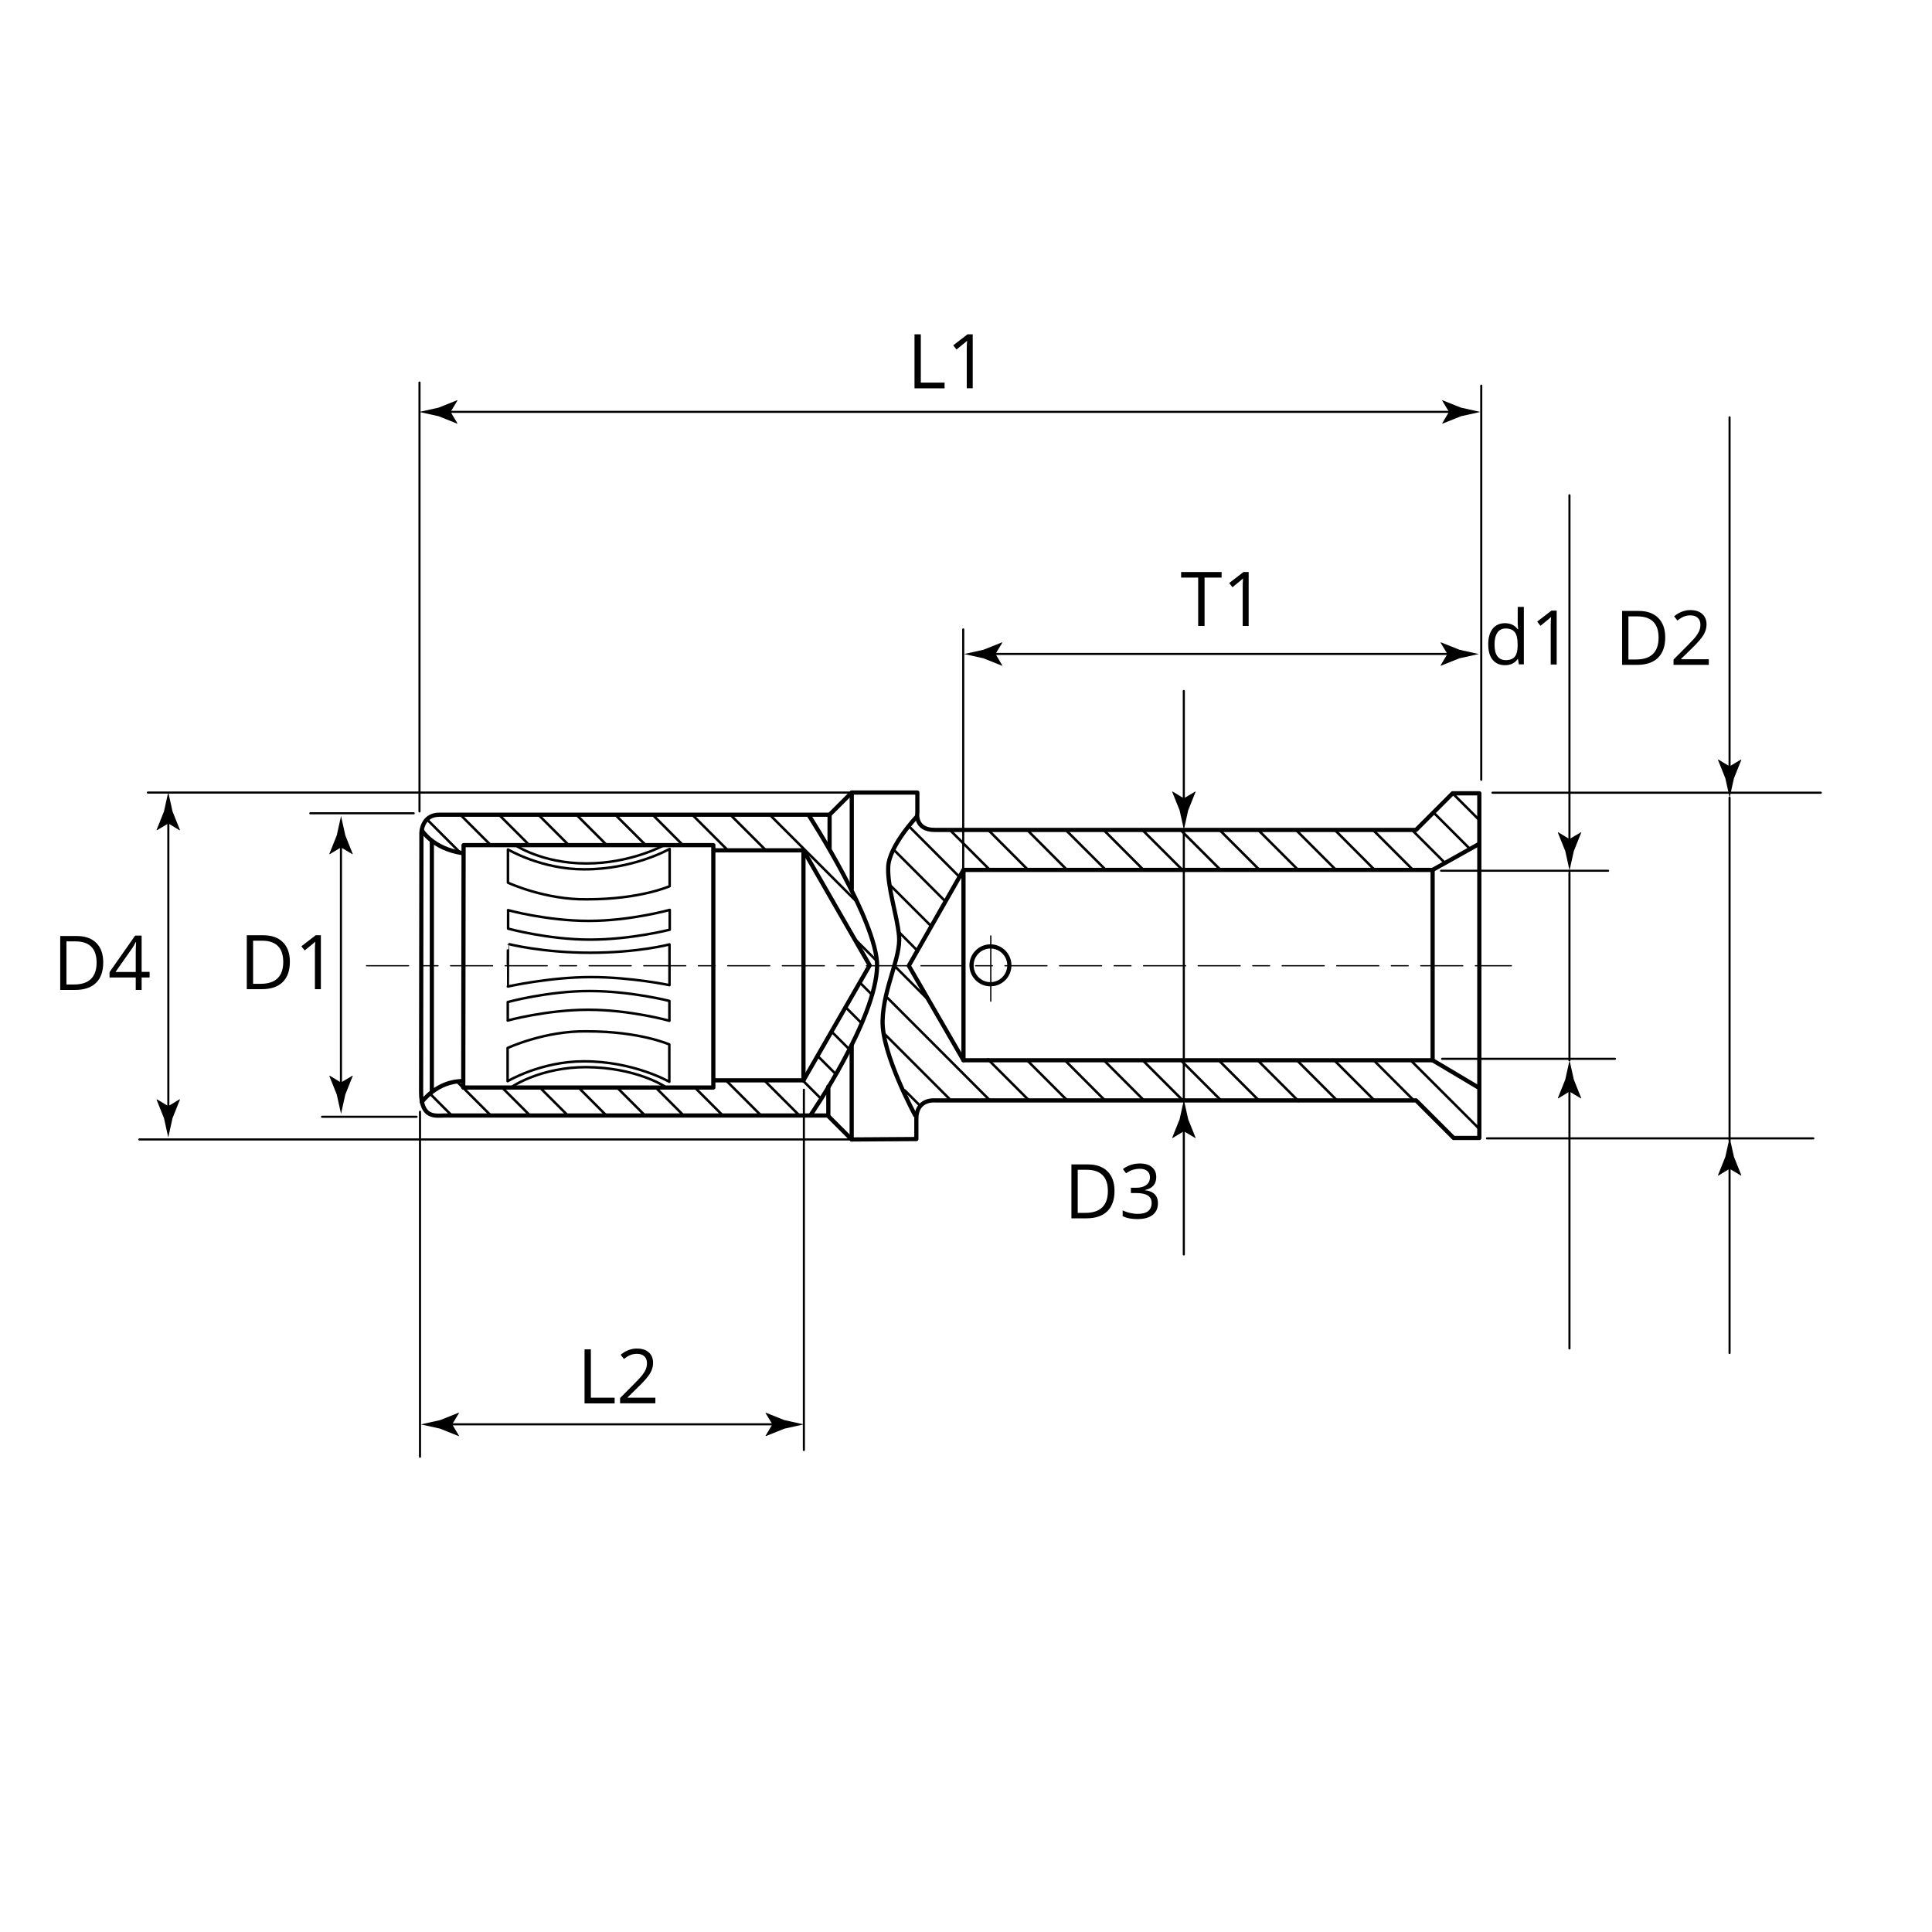 <?xml version="1.0" encoding="utf-8"?>
<!-- Generator: Adobe Illustrator 26.3.1, SVG Export Plug-In . SVG Version: 6.00 Build 0)  -->
<svg version="1.1" xmlns="http://www.w3.org/2000/svg" xmlns:xlink="http://www.w3.org/1999/xlink" x="0px" y="0px"
	 viewBox="0 0 230 230" style="enable-background:new 0 0 230 230;" xml:space="preserve">
<style type="text/css">
	.st0{fill:none;stroke:#000000;stroke-width:0.5;stroke-linecap:round;stroke-linejoin:round;stroke-miterlimit:10;}
	.st1{fill:none;stroke:#000000;stroke-width:0.3;stroke-linecap:round;stroke-linejoin:round;stroke-miterlimit:10;}
	
		.st2{fill:none;stroke:#000000;stroke-width:0.15;stroke-linecap:round;stroke-linejoin:round;stroke-miterlimit:10;stroke-dasharray:5,1.5,2,1.5,5,1.5;}
	.st3{fill:none;stroke:#000000;stroke-width:0.15;stroke-linecap:round;stroke-linejoin:round;stroke-miterlimit:10;}
	.st4{fill:none;stroke:#000000;stroke-width:0.25;stroke-linecap:round;stroke-linejoin:round;stroke-miterlimit:500;}
	.st5{fill:none;stroke:#000000;stroke-width:0.25;stroke-linecap:round;stroke-linejoin:round;}
	.st6{fill:none;}
</style>
<g id="Zeichnung">
	<path class="st0" d="M101.39,135.65l-2.85-2.85c0,0-44.55,0-45.6,0s-2.81,0.43-2.81-2.81c0-3.24,0.04-30.87,0.04-30.87
		s0.05-2.13,2.13-2.13s46.46,0,46.46,0l2.64-2.64h7.81v2.38c0,0-0.38,2.07,2.07,2.07c2.46,0,57.29,0,57.29,0l4.36-4.36h3.18v41.03
		h-3.06l-4.47-4.47h-57.32c0,0-2.17-0.19-2.17,2.17v2.43L101.39,135.65z"/>
	<polygon class="st0" points="55.19,100.61 84.92,100.61 84.92,129.47 55.15,129.47 	"/>
	<polyline class="st0" points="84.97,101.23 95.65,101.23 95.65,128.61 85.02,128.61 	"/>
	<path class="st0" d="M50.21,131.2c0,0,1.77-2.5,4.89-2.5"/>
	<path class="st0" d="M50.21,98.83c0,0,1.29,2.2,4.84,2.73"/>
	<line class="st0" x1="51.41" y1="100.17" x2="51.41" y2="129.81"/>
	<polyline class="st0" points="95.65,101.23 103.53,114.92 95.65,128.61 	"/>
	<path class="st0" d="M96.28,97.05c0,0,8.14,12.57,8.14,17.94c-0.13,6.45-7.91,17.74-7.91,17.74"/>
	<line class="st0" x1="98.61" y1="129.35" x2="98.61" y2="132.8"/>
	<line class="st0" x1="98.76" y1="96.99" x2="98.76" y2="101"/>
	<path class="st1" d="M60.48,101.13c0,0,3.96,2.36,9.03,2.36c5.94,0.03,10.21-2.43,10.21-2.43v4.44c0,0-3.48,1.56-9.77,1.56
		c-5.01,0.1-9.48-1.98-9.48-1.98V101.13z"/>
	<path class="st1" d="M61.31,100.59c0,0,3.16,2.2,8.49,2.2s9.26-2.17,9.26-2.17"/>
	<path class="st1" d="M60.48,108.35c0,0,4.63,1.28,9.61,1.28c4.98,0,9.64-1.31,9.64-1.31v2.36c0,0-4.56,1.18-9.51,1.18
		s-9.73-1.31-9.73-1.31V108.35z"/>
	<path class="st1" d="M60.44,128.71c0,0,3.96-2.36,9.03-2.36c5.94-0.03,10.21,2.43,10.21,2.43v-4.44c0,0-3.48-1.56-9.77-1.56
		c-5.01-0.1-9.48,1.98-9.48,1.98V128.71z"/>
	<path class="st1" d="M61.05,129.31c0,0,3.38-2.27,8.71-2.27c5.97,0.03,9.38,2.3,9.38,2.3"/>
	<path class="st1" d="M60.44,121.49c0,0,4.63-1.28,9.61-1.28c4.98,0,9.64,1.31,9.64,1.31v-2.36c0,0-4.56-1.18-9.51-1.18
		s-9.73,1.31-9.73,1.31V121.49z"/>
	<path class="st1" d="M60.48,112.37c0,0,4.02,1.05,9.77,1.05s9.45-0.99,9.45-0.99v4.85c0,0-4.53-0.96-9.38-0.96
		c-4.85,0-9.86,1.12-9.86,1.12S60.46,112.35,60.48,112.37z"/>
	<line class="st1" x1="51.16" y1="130.17" x2="53.79" y2="132.81"/>
	<line class="st1" x1="54.38" y1="128.74" x2="58.45" y2="132.81"/>
	<line class="st1" x1="59.77" y1="129.47" x2="62.93" y2="132.63"/>
	<line class="st1" x1="64.27" y1="129.47" x2="67.62" y2="132.82"/>
	<line class="st1" x1="68.87" y1="129.47" x2="72.17" y2="132.78"/>
	<line class="st1" x1="73.46" y1="129.47" x2="76.69" y2="132.7"/>
	<line class="st1" x1="78.06" y1="129.47" x2="81.35" y2="132.76"/>
	<line class="st1" x1="82.72" y1="129.47" x2="85.99" y2="132.74"/>
	<line class="st1" x1="86.42" y1="128.61" x2="90.62" y2="132.81"/>
	<line class="st1" x1="90.95" y1="128.58" x2="95.21" y2="132.84"/>
	<line class="st1" x1="95.52" y1="128.58" x2="97.64" y2="130.7"/>
	<line class="st1" x1="97.34" y1="125.71" x2="99.52" y2="127.89"/>
	<line class="st1" x1="99.06" y1="122.87" x2="101.1" y2="124.91"/>
	<line class="st1" x1="100.72" y1="119.96" x2="102.56" y2="121.8"/>
	<line class="st1" x1="102.35" y1="116.96" x2="103.74" y2="118.35"/>
	<line class="st1" x1="101.93" y1="111.95" x2="104.29" y2="114.31"/>
	<line class="st1" x1="91.72" y1="97.08" x2="102.06" y2="107.42"/>
	<line class="st1" x1="86.93" y1="96.98" x2="91.16" y2="101.21"/>
	<line class="st1" x1="82.5" y1="97.08" x2="86.63" y2="101.21"/>
	<line class="st1" x1="77.81" y1="97.11" x2="81.33" y2="100.64"/>
	<line class="st1" x1="73.27" y1="97.02" x2="76.69" y2="100.43"/>
	<line class="st1" x1="68.68" y1="97.05" x2="72.04" y2="100.41"/>
	<line class="st1" x1="64.15" y1="97.05" x2="67.77" y2="100.67"/>
	<line class="st1" x1="59.39" y1="96.98" x2="62.81" y2="100.4"/>
	<line class="st1" x1="54.73" y1="96.92" x2="58.26" y2="100.45"/>
	<line class="st1" x1="50.84" y1="97.56" x2="54.62" y2="101.34"/>
	<line class="st0" x1="101.39" y1="135.65" x2="101.39" y2="124.43"/>
	<line class="st0" x1="101.4" y1="94.35" x2="101.4" y2="105.79"/>
	<rect x="114.7" y="103.56" class="st0" width="55.85" height="22.66"/>
	<line class="st2" x1="43.64" y1="114.97" x2="179.92" y2="114.97"/>
	<line class="st3" x1="117.95" y1="111.42" x2="117.95" y2="119.18"/>
	<polyline class="st0" points="114.7,103.56 108.19,114.97 114.7,126.22 	"/>
	<path class="st0" d="M108.95,132.78c0,0-3.97-7.28-3.88-11.25c0.1-3.97,2.2-7.56,1.96-10.1s-1.39-5.74-1.29-8.23
		c0.1-2.49,3.4-5.98,3.4-5.98"/>
	<line class="st0" x1="170.55" y1="103.56" x2="176.04" y2="100.49"/>
	<line class="st0" x1="170.55" y1="126.22" x2="175.91" y2="129.41"/>
	<circle class="st0" cx="117.91" cy="114.92" r="2.25"/>
	<line class="st1" x1="107.71" y1="129.81" x2="109.53" y2="131.63"/>
	<line class="st1" x1="105.32" y1="123.11" x2="112.98" y2="130.77"/>
	<line class="st1" x1="105.51" y1="118.65" x2="117.88" y2="131.03"/>
	<line class="st1" x1="106.42" y1="114.92" x2="110.29" y2="118.8"/>
	<line class="st1" x1="117.62" y1="126.12" x2="122.48" y2="130.98"/>
	<line class="st1" x1="107.09" y1="111.04" x2="109.12" y2="113.08"/>
	<line class="st1" x1="105.94" y1="105.35" x2="110.73" y2="110.13"/>
	<line class="st1" x1="106.37" y1="101.13" x2="112.4" y2="107.16"/>
	<line class="st1" x1="108.24" y1="98.4" x2="114.24" y2="104.41"/>
	<line class="st1" x1="113.07" y1="98.79" x2="117.83" y2="103.55"/>
	<line class="st1" x1="117.67" y1="98.83" x2="122.33" y2="103.5"/>
	<line class="st1" x1="122.36" y1="98.88" x2="127.07" y2="103.6"/>
	<line class="st1" x1="127" y1="98.93" x2="131.65" y2="103.57"/>
	<line class="st1" x1="131.41" y1="98.83" x2="136.17" y2="103.6"/>
	<line class="st1" x1="135.94" y1="98.75" x2="140.71" y2="103.51"/>
	<line class="st1" x1="140.54" y1="98.8" x2="145.21" y2="103.47"/>
	<line class="st1" x1="145.23" y1="98.85" x2="149.94" y2="103.56"/>
	<line class="st1" x1="149.87" y1="98.89" x2="154.52" y2="103.54"/>
	<line class="st1" x1="154.28" y1="98.8" x2="159.04" y2="103.56"/>
	<line class="st1" x1="158.89" y1="98.79" x2="163.5" y2="103.41"/>
	<line class="st1" x1="163.48" y1="98.83" x2="168.2" y2="103.55"/>
	<line class="st1" x1="168.17" y1="98.88" x2="171.93" y2="102.64"/>
	<line class="st1" x1="170.66" y1="96.73" x2="174.99" y2="101.06"/>
	<line class="st1" x1="172.93" y1="94.45" x2="175.95" y2="97.47"/>
	<line class="st1" x1="122.36" y1="126.31" x2="127.03" y2="130.98"/>
	<line class="st1" x1="126.86" y1="126.31" x2="131.5" y2="130.96"/>
	<line class="st1" x1="131.36" y1="126.17" x2="136.19" y2="131"/>
	<line class="st1" x1="136" y1="126.19" x2="140.86" y2="131.05"/>
	<line class="st1" x1="140.74" y1="126.38" x2="145.41" y2="131.05"/>
	<line class="st1" x1="145.24" y1="126.38" x2="149.89" y2="131.03"/>
	<line class="st1" x1="149.74" y1="126.24" x2="154.58" y2="131.08"/>
	<line class="st1" x1="154.39" y1="126.22" x2="159.22" y2="131.05"/>
	<line class="st1" x1="158.89" y1="126.27" x2="163.53" y2="130.91"/>
	<line class="st1" x1="163.53" y1="126.22" x2="168.22" y2="130.91"/>
	<line class="st1" x1="167.93" y1="126.22" x2="175.98" y2="134.26"/>
</g>
<g id="Vermassung">
	<line class="st4" x1="49.94" y1="96.6" x2="49.94" y2="45.54"/>
	<line class="st4" x1="176.34" y1="92.83" x2="176.34" y2="45.91"/>
	<g>
		<g>
			<line class="st5" x1="52.97" y1="49.03" x2="173.17" y2="49.03"/>
			<g>
				<path d="M53.64,49.03l0.82-1.35l-0.05-0.03l-2.2,0.88c-0.77,0.17-1.54,0.34-2.3,0.51c0.77,0.17,1.54,0.34,2.3,0.51l2.2,0.88
					l0.05-0.02L53.64,49.03z"/>
			</g>
			<g>
				<path d="M172.5,49.03l-0.82-1.35l0.05-0.03l2.2,0.88c0.77,0.17,1.54,0.34,2.3,0.51c-0.77,0.17-1.54,0.34-2.3,0.51l-2.2,0.88
					l-0.05-0.02L172.5,49.03z"/>
			</g>
		</g>
	</g>
	<g>
		<path d="M34.51,114.49c0,1.06-0.29,1.87-0.86,2.43c-0.58,0.56-1.4,0.84-2.49,0.84h-1.78v-6.42h1.97c1,0,1.78,0.28,2.33,0.83
			S34.51,113.5,34.51,114.49z M33.72,114.52c0-0.84-0.21-1.47-0.63-1.89s-1.04-0.64-1.87-0.64h-1.09v5.13h0.91
			c0.89,0,1.56-0.22,2.01-0.66S33.72,115.37,33.72,114.52z"/>
		<path d="M38.2,117.76h-0.71v-4.58c0-0.38,0.01-0.74,0.04-1.08c-0.06,0.06-0.13,0.13-0.21,0.19s-0.42,0.35-1.05,0.86l-0.39-0.5
			l1.7-1.31h0.62V117.76z"/>
	</g>
	<g>
		<path d="M180.71,78.46h-0.04c-0.34,0.49-0.84,0.73-1.51,0.73c-0.63,0-1.12-0.22-1.47-0.65s-0.52-1.04-0.52-1.84
			s0.18-1.41,0.53-1.85s0.84-0.66,1.47-0.66c0.65,0,1.15,0.24,1.5,0.71h0.06l-0.03-0.35l-0.02-0.34v-1.96h0.73v6.84h-0.59
			L180.71,78.46z M179.25,78.59c0.5,0,0.86-0.14,1.08-0.41c0.22-0.27,0.34-0.71,0.34-1.31v-0.15c0-0.68-0.11-1.17-0.34-1.46
			c-0.23-0.29-0.59-0.44-1.09-0.44c-0.43,0-0.76,0.17-0.98,0.5c-0.23,0.33-0.34,0.8-0.34,1.41c0,0.62,0.11,1.08,0.34,1.39
			S178.82,78.59,179.25,78.59z"/>
		<path d="M185.32,79.11h-0.71v-4.58c0-0.38,0.01-0.74,0.04-1.08c-0.06,0.06-0.13,0.13-0.21,0.19s-0.42,0.35-1.05,0.86L183,74
			l1.7-1.31h0.62V79.11z"/>
	</g>
	<g>
		<path d="M198.24,75.88c0,1.06-0.29,1.87-0.86,2.43c-0.58,0.56-1.4,0.84-2.49,0.84h-1.78v-6.42h1.97c1,0,1.78,0.28,2.33,0.83
			S198.24,74.89,198.24,75.88z M197.45,75.91c0-0.84-0.21-1.47-0.63-1.89s-1.04-0.64-1.87-0.64h-1.09v5.13h0.91
			c0.89,0,1.56-0.22,2.01-0.66S197.45,76.76,197.45,75.91z"/>
		<path d="M203.45,79.15h-4.22v-0.63l1.69-1.7c0.52-0.52,0.86-0.89,1.02-1.12s0.29-0.44,0.37-0.65s0.12-0.44,0.12-0.68
			c0-0.34-0.1-0.61-0.31-0.81s-0.5-0.3-0.87-0.3c-0.27,0-0.52,0.04-0.76,0.13s-0.5,0.25-0.8,0.48l-0.39-0.5
			c0.59-0.49,1.24-0.74,1.93-0.74c0.6,0,1.08,0.15,1.42,0.46c0.34,0.31,0.51,0.72,0.51,1.25c0,0.41-0.11,0.81-0.34,1.21
			s-0.66,0.9-1.28,1.51l-1.41,1.38v0.04h3.3V79.15z"/>
	</g>
	<g>
		<path d="M108.87,46.22v-6.42h0.75v5.75h2.83v0.68H108.87z"/>
		<path d="M115.8,46.22h-0.71v-4.58c0-0.38,0.01-0.74,0.04-1.08c-0.06,0.06-0.13,0.13-0.21,0.19s-0.42,0.35-1.05,0.86l-0.39-0.5
			l1.7-1.31h0.62V46.22z"/>
	</g>
	<g>
		<g>
			<line class="st5" x1="140.93" y1="95.71" x2="140.93" y2="82.26"/>
			<g>
				<path d="M140.93,95.04l-1.35-0.82l-0.03,0.05l0.88,2.2c0.17,0.77,0.34,1.54,0.51,2.3c0.17-0.77,0.34-1.54,0.51-2.3l0.88-2.2
					l-0.02-0.05L140.93,95.04z"/>
			</g>
		</g>
	</g>
	<g>
		<g>
			<line class="st5" x1="205.9" y1="91.91" x2="205.9" y2="49.68"/>
			<g>
				<path d="M205.9,91.23l-1.35-0.82l-0.03,0.05l0.88,2.2c0.17,0.77,0.34,1.54,0.51,2.3c0.17-0.77,0.34-1.54,0.51-2.3l0.88-2.2
					l-0.02-0.05L205.9,91.23z"/>
			</g>
		</g>
	</g>
	<g>
		<g>
			<line class="st5" x1="186.84" y1="100.56" x2="186.84" y2="58.96"/>
			<g>
				<path d="M186.84,99.89l-1.35-0.82l-0.03,0.05l0.88,2.2c0.17,0.77,0.34,1.54,0.51,2.3c0.17-0.77,0.34-1.54,0.51-2.3l0.88-2.2
					l-0.02-0.05L186.84,99.89z"/>
			</g>
		</g>
	</g>
	<line class="st4" x1="177.02" y1="135.52" x2="215.87" y2="135.52"/>
	<line class="st4" x1="177.68" y1="94.37" x2="216.76" y2="94.37"/>
	<line class="st4" x1="205.9" y1="135.79" x2="205.9" y2="94.96"/>
	<line class="st4" x1="171.56" y1="103.66" x2="191.44" y2="103.66"/>
	<line class="st4" x1="171.68" y1="126.05" x2="192.26" y2="126.05"/>
	<line class="st4" x1="186.84" y1="126.22" x2="186.84" y2="103.88"/>
	<g>
		<g>
			<line class="st5" x1="205.9" y1="161.07" x2="205.9" y2="138.47"/>
			<g>
				<path d="M205.9,139.14l-1.35,0.82l-0.03-0.05l0.88-2.2c0.17-0.77,0.34-1.54,0.51-2.3c0.17,0.77,0.34,1.54,0.51,2.3l0.88,2.2
					l-0.02,0.05L205.9,139.14z"/>
			</g>
		</g>
	</g>
	<g>
		<g>
			<line class="st5" x1="186.84" y1="160.53" x2="186.84" y2="129.27"/>
			<g>
				<path d="M186.84,129.95l-1.35,0.82l-0.03-0.05l0.88-2.2c0.17-0.77,0.34-1.54,0.51-2.3c0.17,0.77,0.34,1.54,0.51,2.3l0.88,2.2
					l-0.02,0.05L186.84,129.95z"/>
			</g>
		</g>
	</g>
	<line class="st4" x1="49.25" y1="96.82" x2="36.94" y2="96.82"/>
	<line class="st4" x1="49.59" y1="132.95" x2="38.34" y2="132.95"/>
	<g>
		<g>
			<line class="st5" x1="40.59" y1="129.54" x2="40.59" y2="100.21"/>
			<g>
				<path d="M40.59,128.87l-1.35-0.82l-0.03,0.05l0.88,2.2c0.17,0.77,0.34,1.54,0.51,2.3c0.17-0.77,0.34-1.54,0.51-2.3l0.88-2.2
					l-0.02-0.05L40.59,128.87z"/>
			</g>
			<g>
				<path d="M40.59,100.88l-1.35,0.82l-0.03-0.05l0.88-2.2c0.17-0.77,0.34-1.54,0.51-2.3c0.17,0.77,0.34,1.54,0.51,2.3l0.88,2.2
					l-0.02,0.05L40.59,100.88z"/>
			</g>
		</g>
	</g>
	<g>
		<g>
			<line class="st5" x1="140.93" y1="149.34" x2="140.93" y2="134"/>
			<g>
				<path d="M140.93,134.67l-1.35,0.82l-0.03-0.05l0.88-2.2c0.17-0.77,0.34-1.54,0.51-2.3c0.17,0.77,0.34,1.54,0.51,2.3l0.88,2.2
					l-0.02,0.05L140.93,134.67z"/>
			</g>
		</g>
	</g>
	<line class="st4" x1="114.67" y1="74.93" x2="114.67" y2="104.6"/>
	<g>
		<g>
			<line class="st5" x1="117.83" y1="77.85" x2="172.98" y2="77.85"/>
			<g>
				<path d="M118.51,77.85l0.82-1.35l-0.05-0.03l-2.2,0.88c-0.77,0.17-1.54,0.34-2.3,0.51c0.77,0.17,1.54,0.34,2.3,0.51l2.2,0.88
					l0.05-0.02L118.51,77.85z"/>
			</g>
			<g>
				<path d="M172.31,77.85l-0.82-1.35l0.05-0.03l2.2,0.88c0.77,0.17,1.54,0.34,2.3,0.51c-0.77,0.17-1.54,0.34-2.3,0.51l-2.2,0.88
					l-0.05-0.02L172.31,77.85z"/>
			</g>
		</g>
	</g>
	<g>
		<path d="M143.39,74.52h-0.75v-5.76h-2.03V68.1h4.82v0.66h-2.03V74.52z"/>
		<path d="M148.65,74.52h-0.71v-4.58c0-0.38,0.01-0.74,0.04-1.08c-0.06,0.06-0.13,0.13-0.21,0.19s-0.42,0.35-1.05,0.86l-0.39-0.5
			l1.7-1.31h0.62V74.52z"/>
	</g>
	<rect class="st6" width="230" height="230"/>
	<path class="st4" d="M28.2,49.46"/>
	<line class="st4" x1="95.7" y1="129.73" x2="95.7" y2="172.62"/>
	<line class="st4" x1="50" y1="132.35" x2="50" y2="173.42"/>
	<g>
		<g>
			<line class="st5" x1="53.16" y1="169.56" x2="92.62" y2="169.56"/>
			<g>
				<path d="M53.83,169.56l0.82-1.35l-0.05-0.03l-2.2,0.88c-0.77,0.17-1.54,0.34-2.3,0.51c0.77,0.17,1.54,0.34,2.3,0.51l2.2,0.88
					l0.05-0.02L53.83,169.56z"/>
			</g>
			<g>
				<path d="M91.95,169.56l-0.82-1.35l0.05-0.03l2.2,0.88c0.77,0.17,1.54,0.34,2.3,0.51c-0.77,0.17-1.54,0.34-2.3,0.51l-2.2,0.88
					l-0.05-0.02L91.95,169.56z"/>
			</g>
		</g>
	</g>
	<g>
		<path d="M69.59,167.06v-6.42h0.75v5.75h2.83v0.68H69.59z"/>
		<path d="M78.04,167.06h-4.22v-0.63l1.69-1.7c0.52-0.52,0.86-0.89,1.02-1.12s0.29-0.44,0.37-0.65s0.12-0.44,0.12-0.68
			c0-0.34-0.1-0.61-0.31-0.81s-0.5-0.3-0.87-0.3c-0.27,0-0.52,0.04-0.76,0.13c-0.24,0.09-0.5,0.25-0.8,0.48l-0.39-0.5
			c0.59-0.49,1.24-0.74,1.93-0.74c0.6,0,1.08,0.15,1.42,0.46c0.34,0.31,0.51,0.72,0.51,1.25c0,0.41-0.11,0.81-0.34,1.21
			s-0.66,0.9-1.28,1.51l-1.41,1.38v0.04h3.3V167.06z"/>
	</g>
	<line class="st4" x1="140.93" y1="98.9" x2="140.93" y2="130.81"/>
	<g>
		<path d="M132.68,141.77c0,1.06-0.29,1.87-0.86,2.43c-0.58,0.56-1.4,0.84-2.49,0.84h-1.78v-6.42h1.97c1,0,1.78,0.28,2.33,0.83
			S132.68,140.78,132.68,141.77z M131.89,141.79c0-0.84-0.21-1.47-0.63-1.89s-1.04-0.64-1.87-0.64h-1.09v5.13h0.91
			c0.89,0,1.56-0.22,2.01-0.66S131.89,142.65,131.89,141.79z"/>
		<path d="M137.65,140.13c0,0.41-0.12,0.75-0.34,1.01c-0.23,0.26-0.56,0.44-0.98,0.52v0.04c0.52,0.06,0.9,0.23,1.15,0.49
			s0.37,0.61,0.37,1.04c0,0.61-0.21,1.08-0.64,1.41c-0.42,0.33-1.03,0.49-1.81,0.49c-0.34,0-0.65-0.03-0.93-0.08
			c-0.28-0.05-0.56-0.14-0.82-0.27v-0.69c0.28,0.14,0.57,0.24,0.89,0.31c0.31,0.07,0.61,0.11,0.89,0.11c1.11,0,1.67-0.44,1.67-1.31
			c0-0.78-0.61-1.17-1.84-1.17h-0.63v-0.63h0.64c0.5,0,0.9-0.11,1.19-0.33s0.44-0.53,0.44-0.92c0-0.31-0.11-0.56-0.32-0.74
			c-0.21-0.18-0.51-0.27-0.88-0.27c-0.28,0-0.55,0.04-0.8,0.11s-0.53,0.22-0.85,0.42l-0.37-0.49c0.26-0.21,0.57-0.37,0.91-0.49
			c0.34-0.12,0.71-0.18,1.09-0.18c0.62,0,1.11,0.14,1.45,0.43C137.48,139.24,137.65,139.63,137.65,140.13z"/>
	</g>
	<line class="st4" x1="101.4" y1="94.35" x2="17.61" y2="94.35"/>
	<line class="st4" x1="101.39" y1="135.65" x2="16.59" y2="135.65"/>
	<g>
		<g>
			<line class="st5" x1="20.04" y1="97.36" x2="20.04" y2="132.35"/>
			<g>
				<path d="M20.04,98.03l1.35,0.82l0.03-0.05l-0.88-2.2c-0.17-0.77-0.34-1.54-0.51-2.3c-0.17,0.77-0.34,1.54-0.51,2.3l-0.88,2.2
					l0.02,0.05L20.04,98.03z"/>
			</g>
			<g>
				<path d="M20.04,131.68l1.35-0.82l0.03,0.05l-0.88,2.2c-0.17,0.77-0.34,1.54-0.51,2.3c-0.17-0.77-0.34-1.54-0.51-2.3l-0.88-2.2
					l0.02-0.05L20.04,131.68z"/>
			</g>
		</g>
	</g>
	<g>
		<path d="M12.29,114.58c0,1.06-0.29,1.87-0.86,2.43c-0.58,0.56-1.4,0.84-2.49,0.84H7.17v-6.42h1.97c1,0,1.78,0.28,2.33,0.83
			S12.29,113.58,12.29,114.58z M11.5,114.6c0-0.84-0.21-1.47-0.63-1.89s-1.04-0.64-1.87-0.64H7.91v5.13h0.91
			c0.89,0,1.56-0.22,2.01-0.66S11.5,115.46,11.5,114.6z"/>
		<path d="M17.81,116.37h-0.95v1.48h-0.7v-1.48h-3.12v-0.64l3.05-4.35h0.77v4.32h0.95V116.37z M16.16,115.71v-2.14
			c0-0.42,0.01-0.89,0.04-1.42h-0.04c-0.14,0.28-0.27,0.51-0.4,0.7l-2.01,2.86H16.16z"/>
	</g>
	<g>
	</g>
	<g>
	</g>
	<g>
	</g>
	<g>
	</g>
	<g>
	</g>
	<g>
	</g>
	<g>
	</g>
</g>
</svg>
